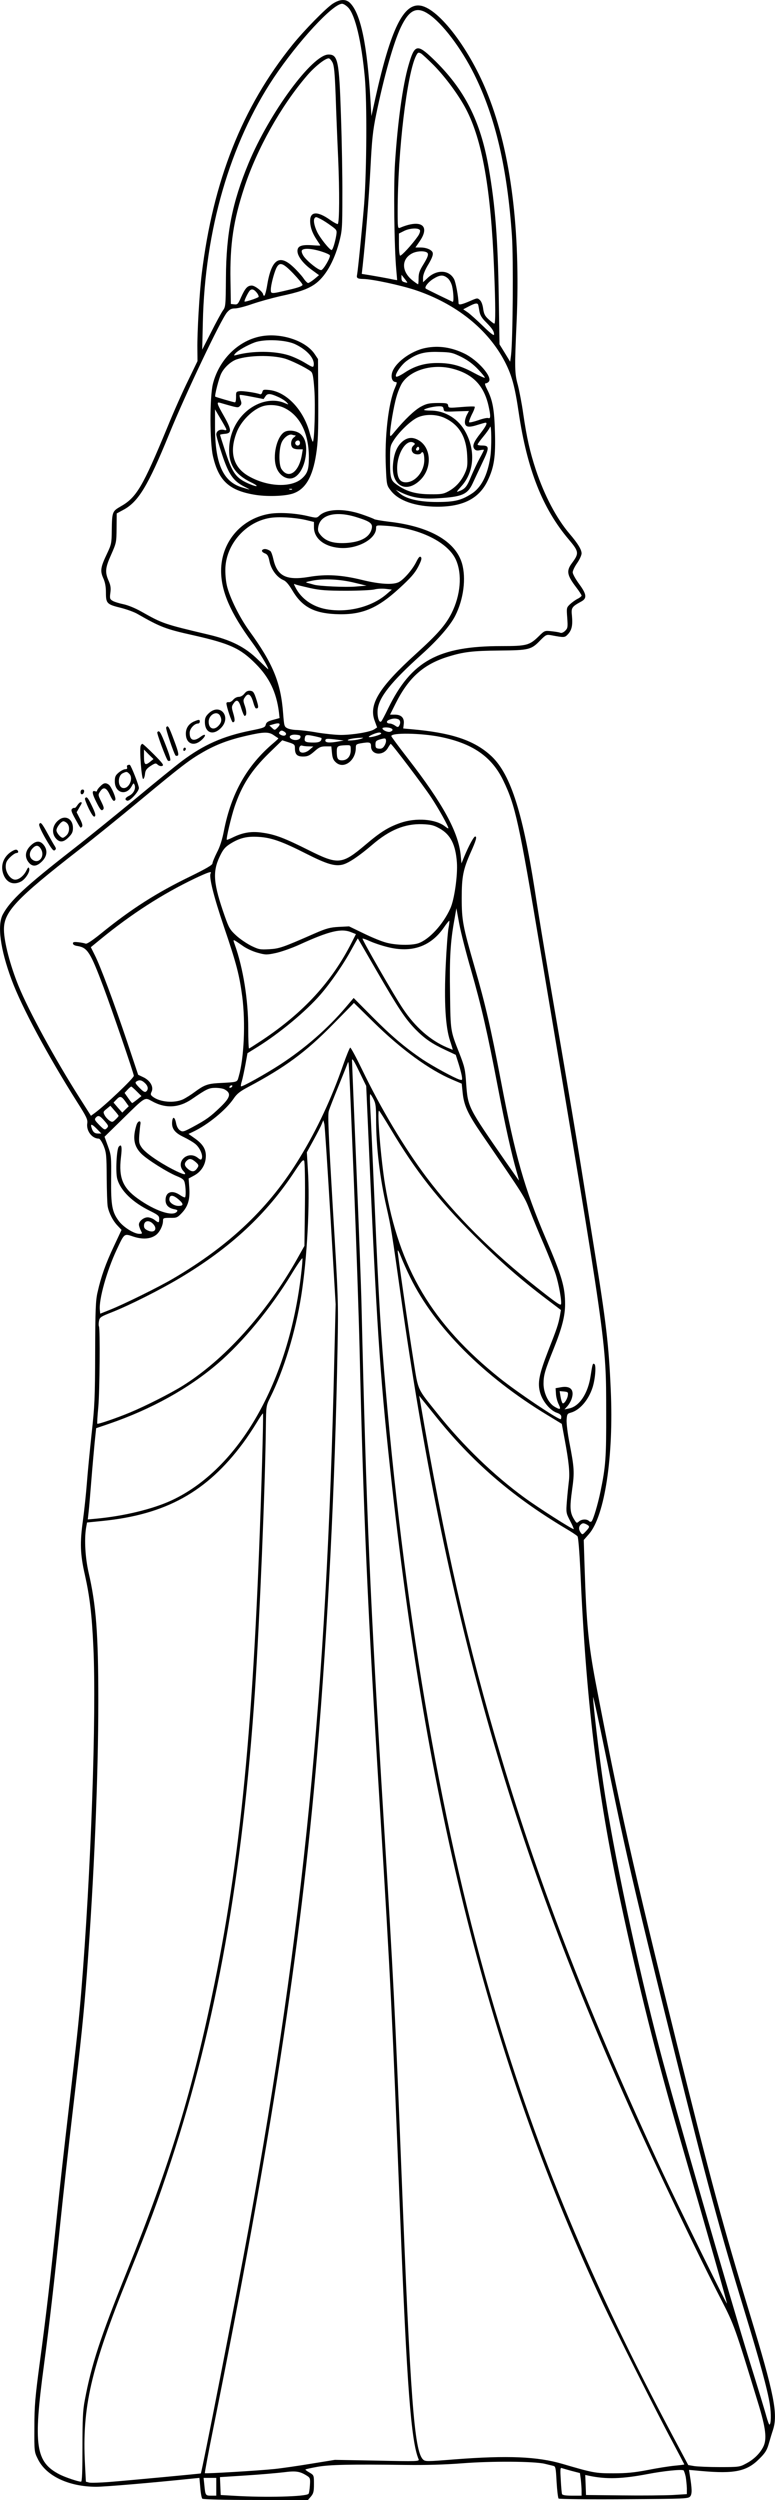 <?xml version="1.0" encoding="UTF-8"?>
<svg xmlns="http://www.w3.org/2000/svg" version="1.0" viewBox="0 0 611 1969.458" preserveAspectRatio="xMidYMid meet">
  <g transform="translate(-289.488,1970.958) scale(0.1,-0.1)" fill="#000000" stroke="none">
    <path d="M5519 19681 c-55 -36 -224 -208 -318 -324 -397 -492 -626 -1070 -716 -1807 -18 -151 -36 -459 -34 -590 l1 -95 -75 -155 c-42 -85 -115 -249 -162 -365 -196 -473 -244 -555 -371 -626 -64 -37 -66 -43 -68 -188 -1 -101 -3 -110 -38 -184 -50 -105 -55 -134 -29 -192 15 -33 21 -68 21 -115 0 -84 8 -92 119 -119 46 -12 105 -33 130 -48 180 -103 220 -119 441 -168 287 -65 369 -102 490 -224 109 -109 164 -225 184 -382 l5 -46 -51 -14 c-41 -11 -53 -19 -58 -38 -5 -22 -16 -26 -121 -47 -217 -44 -368 -111 -539 -239 -47 -35 -211 -168 -365 -296 -154 -127 -378 -309 -499 -403 -373 -291 -490 -400 -549 -510 -45 -85 -20 -274 69 -514 81 -218 282 -592 519 -967 71 -111 82 -135 78 -163 -10 -60 37 -122 91 -122 8 0 24 -24 38 -57 21 -53 23 -74 24 -248 1 -105 4 -209 8 -230 10 -52 41 -113 79 -152 l30 -32 -60 -128 c-65 -137 -102 -242 -129 -363 -15 -63 -18 -140 -19 -475 -1 -360 -4 -424 -28 -640 -14 -132 -31 -305 -37 -385 -6 -80 -20 -212 -31 -295 -25 -178 -22 -269 15 -431 38 -170 55 -309 67 -570 25 -529 -19 -1783 -96 -2719 -20 -239 -36 -384 -100 -935 -30 -256 -71 -620 -90 -810 -49 -480 -88 -813 -137 -1175 -36 -271 -42 -335 -42 -505 -1 -195 -1 -195 28 -253 65 -132 242 -216 458 -217 69 0 427 30 764 65 l51 5 7 -77 c3 -42 10 -81 16 -87 5 -5 174 -10 420 -10 l412 -1 24 28 c20 24 24 38 24 98 0 69 0 70 -35 91 -20 11 -34 22 -32 24 2 3 44 12 93 21 94 17 257 21 699 15 151 -2 304 2 445 13 231 18 566 16 650 -4 25 -6 54 -13 66 -16 19 -4 21 -14 27 -127 4 -67 11 -126 16 -131 4 -4 236 -7 515 -5 494 3 508 4 523 23 15 20 14 58 -4 169 l-6 39 99 -9 c259 -23 357 -3 455 96 46 45 60 68 74 116 9 32 24 82 33 109 42 126 12 280 -181 915 -213 699 -305 1040 -577 2135 -345 1390 -456 1884 -641 2851 -55 293 -71 459 -85 891 l-7 221 41 47 c124 141 196 610 172 1135 -15 351 -36 532 -130 1110 -32 201 -82 509 -110 685 -28 176 -96 579 -150 895 -115 667 -167 976 -210 1255 -99 629 -196 923 -354 1060 -132 116 -308 173 -616 200 l-66 6 4 35 c6 48 -19 74 -70 74 l-38 0 44 88 c103 205 221 310 418 370 117 36 189 45 398 47 236 2 253 6 325 81 43 43 48 46 83 40 107 -20 109 -20 135 8 30 33 38 70 31 145 -7 63 -2 71 75 113 45 25 41 57 -19 138 -27 37 -50 78 -50 91 0 13 16 46 35 73 19 27 35 62 35 76 0 30 -29 78 -95 155 -103 121 -198 301 -266 505 -46 140 -71 249 -99 440 -11 80 -31 181 -42 225 -26 94 -27 128 -10 505 31 717 -45 1325 -225 1780 -139 355 -385 680 -532 705 -134 23 -235 -182 -356 -725 l-32 -145 -7 120 c-26 441 -77 687 -161 771 -33 33 -80 31 -136 -5z m122 -32 c54 -58 104 -266 130 -549 18 -195 15 -726 -5 -995 -15 -184 -49 -524 -56 -560 -6 -26 3 -32 48 -33 73 -1 294 -49 410 -87 323 -108 574 -309 707 -565 56 -109 79 -194 110 -405 66 -443 187 -751 393 -994 82 -97 83 -110 27 -186 -47 -62 -41 -96 34 -194 23 -30 41 -59 41 -63 0 -5 -14 -17 -32 -26 -18 -9 -45 -29 -60 -43 -27 -26 -27 -29 -21 -107 5 -73 4 -81 -16 -101 -14 -14 -29 -20 -39 -16 -9 4 -41 9 -70 12 -53 6 -54 5 -100 -40 -73 -71 -95 -77 -294 -77 -498 0 -711 -118 -893 -491 -25 -52 -49 -97 -54 -102 -17 -17 -33 35 -29 89 8 99 106 222 348 439 129 116 225 227 264 304 66 130 87 296 53 413 -52 175 -258 292 -578 328 -57 7 -108 16 -114 20 -5 4 -51 22 -101 39 -139 47 -273 43 -331 -11 -21 -20 -23 -20 -95 -3 -104 24 -235 30 -310 15 -218 -42 -370 -226 -370 -447 0 -162 74 -332 244 -563 57 -77 128 -195 128 -213 0 -2 -35 31 -78 73 -103 102 -214 158 -392 200 -354 84 -361 86 -533 183 -46 26 -105 50 -140 57 -34 7 -72 19 -85 27 -21 13 -23 19 -17 63 5 38 2 59 -14 95 -30 68 -26 103 21 207 40 91 41 95 42 208 l1 115 52 28 c118 63 194 187 362 598 132 323 406 898 455 957 22 25 35 32 64 32 21 0 82 16 136 35 55 19 153 46 218 61 151 32 216 55 272 93 83 57 152 175 194 330 24 92 26 108 26 366 1 149 -4 432 -11 630 -14 437 -24 485 -98 485 -128 0 -466 -460 -631 -857 -128 -309 -176 -549 -178 -903 -2 -219 -2 -227 -25 -258 -12 -18 -54 -94 -92 -170 l-70 -137 5 215 c16 726 215 1411 559 1927 190 284 466 583 539 583 11 0 33 -14 49 -31z m632 -50 c108 -71 258 -269 360 -474 167 -335 262 -743 298 -1275 12 -174 7 -822 -7 -937 l-7 -53 -42 69 -42 68 -6 374 c-7 457 -28 720 -78 1009 -65 379 -192 628 -442 868 -124 118 -144 112 -191 -51 -46 -157 -86 -449 -107 -772 -12 -180 -6 -668 10 -840 4 -44 7 -81 7 -82 -1 -1 -30 4 -66 12 -36 7 -98 18 -139 25 l-74 12 7 62 c26 240 48 522 61 761 12 236 19 303 45 430 63 306 138 570 195 690 66 138 125 166 218 104z m43 -405 c94 -96 197 -237 253 -344 128 -245 196 -630 221 -1258 12 -293 12 -432 2 -432 -4 0 -24 15 -44 33 -30 27 -38 43 -44 85 -4 31 -14 58 -26 68 -18 17 -21 17 -71 -5 -71 -31 -97 -37 -97 -20 -1 52 -22 164 -35 189 -39 75 -138 79 -212 7 l-33 -31 0 35 c0 22 13 56 35 94 39 64 49 94 38 111 -14 20 -51 34 -93 34 l-40 0 35 51 c84 123 7 174 -157 104 -17 -7 -18 3 -18 131 0 467 74 1087 146 1226 13 25 17 27 37 17 12 -7 58 -50 103 -95z m-800 24 c13 -26 18 -78 25 -258 4 -124 13 -349 20 -500 11 -258 10 -502 -3 -515 -3 -3 -32 12 -63 34 -98 69 -155 65 -155 -9 0 -48 16 -95 51 -148 16 -24 29 -44 29 -46 0 -2 -31 -1 -68 2 -82 5 -112 -7 -112 -46 0 -40 43 -97 111 -147 l59 -43 -37 -31 c-21 -17 -43 -31 -49 -31 -6 0 -24 18 -39 41 -16 22 -53 63 -83 90 -108 99 -169 52 -202 -155 -7 -42 -17 -76 -21 -76 -5 0 -9 4 -9 8 0 21 -64 72 -90 72 -34 0 -52 -20 -85 -93 -23 -53 -28 -58 -53 -55 l-27 3 -3 185 c-5 286 23 472 109 733 99 302 288 640 492 878 61 72 145 139 173 139 8 0 21 -15 30 -32z m-93 -1234 c18 -9 54 -32 81 -52 47 -34 48 -36 42 -76 -10 -58 -28 -116 -37 -116 -15 0 -93 97 -115 145 -23 49 -31 95 -17 108 9 9 10 9 46 -9z m783 -89 c3 -8 -4 -29 -17 -47 -43 -62 -131 -158 -140 -152 -5 3 -9 43 -9 89 l0 85 38 19 c45 24 120 28 128 6z m-782 -165 c36 -11 68 -25 71 -31 9 -13 -49 -113 -67 -117 -19 -4 -108 66 -138 108 -12 17 -19 37 -16 45 8 21 71 19 150 -5z m830 -6 c24 -9 20 -30 -21 -97 -30 -48 -38 -70 -38 -109 0 -26 -2 -48 -4 -48 -2 0 -20 12 -38 26 -94 71 -97 172 -8 218 31 16 81 21 109 10z m-1047 -169 c40 -42 73 -82 73 -89 0 -10 -35 -23 -110 -40 -139 -33 -140 -33 -140 2 0 36 26 135 45 173 25 47 51 38 132 -46z m899 -72 c-1 -1 -12 0 -24 4 -16 4 -22 13 -22 32 l0 26 24 -30 c13 -16 23 -31 22 -32z m316 37 c15 -11 30 -38 37 -64 12 -51 15 -130 4 -124 -5 2 -53 26 -108 52 -55 27 -102 50 -103 52 -13 10 17 50 56 75 54 34 80 36 114 9z m-1502 -117 c11 -14 17 -30 13 -33 -11 -10 -106 -41 -110 -36 -5 4 23 63 39 84 16 19 35 14 58 -15z m1745 -95 c2 -7 6 -31 10 -53 5 -28 19 -52 52 -84 49 -50 63 -71 63 -97 0 -12 -30 11 -87 67 -49 47 -103 96 -122 109 l-34 23 44 23 c50 26 68 29 74 12z m-958 -1673 c106 -33 127 -49 119 -88 -14 -68 -85 -108 -204 -115 -98 -5 -157 13 -198 61 -21 25 -25 38 -20 65 15 98 139 129 303 77z m-404 -21 l67 -16 0 -42 c0 -86 77 -150 195 -162 140 -15 295 67 295 155 0 24 0 24 88 18 257 -19 481 -130 542 -269 50 -114 36 -277 -35 -419 -48 -94 -111 -166 -281 -320 -291 -264 -374 -399 -325 -528 l19 -52 -23 -15 c-33 -21 -164 -43 -260 -44 -44 0 -129 9 -190 19 -60 11 -132 19 -158 20 -26 0 -60 6 -75 13 -26 13 -27 17 -35 118 -18 242 -80 393 -267 650 -76 105 -154 262 -176 355 -10 45 -14 97 -12 146 11 187 162 356 348 388 67 12 192 5 283 -15z m731 -1570 c18 -7 21 -31 7 -53 -7 -11 -13 -11 -32 3 -13 9 -31 16 -41 16 -27 0 -31 19 -6 29 28 12 51 13 72 5z m-952 -67 c-21 -21 -22 -21 -43 -1 l-21 19 38 11 c46 13 56 2 26 -29z m892 -3 c22 -8 20 -21 -3 -29 -20 -6 -61 13 -61 27 0 9 42 10 64 2z m-824 -44 c0 -16 -19 -21 -40 -10 -17 9 -19 14 -10 25 9 11 17 12 31 4 10 -5 19 -14 19 -19z m-97 -12 c18 -12 34 -23 36 -24 2 -2 -14 -17 -35 -35 -212 -178 -336 -398 -394 -695 -13 -67 -31 -125 -55 -170 -19 -38 -35 -77 -35 -86 0 -12 -50 -41 -172 -101 -269 -130 -469 -258 -708 -452 -67 -54 -110 -83 -120 -79 -8 3 -34 9 -57 11 -34 4 -43 2 -43 -9 0 -10 13 -18 38 -21 77 -13 100 -50 203 -324 67 -179 239 -681 239 -698 0 -19 -233 -240 -312 -296 l-26 -19 -87 137 c-198 311 -404 690 -484 886 -66 162 -114 346 -115 442 -2 141 94 243 594 632 107 83 321 256 475 384 331 275 397 325 501 384 104 60 204 97 339 128 139 32 178 33 218 5z m847 13 c0 -10 -90 -35 -97 -27 -7 6 56 34 80 35 9 1 17 -3 17 -8z m465 -26 c257 -52 407 -156 498 -345 95 -197 123 -324 292 -1333 529 -3149 518 -3073 519 -3642 1 -360 -4 -427 -45 -625 -21 -102 -56 -219 -70 -235 -6 -5 -13 -5 -21 3 -17 17 -58 15 -79 -4 -17 -15 -19 -14 -38 17 -33 53 -35 94 -16 231 20 141 18 172 -21 374 -14 72 -24 153 -22 180 3 43 6 48 32 55 70 19 138 96 171 194 22 64 32 180 16 189 -13 9 -15 3 -30 -94 -21 -139 -89 -241 -172 -256 l-34 -7 22 24 c12 13 26 37 32 52 28 74 -3 112 -79 99 l-45 -8 3 -45 c1 -24 11 -61 21 -81 21 -43 13 -47 -35 -18 -47 29 -84 109 -84 179 0 67 11 105 80 276 66 164 90 259 90 351 0 135 -25 221 -153 519 -167 391 -240 646 -352 1235 -81 424 -124 610 -208 900 -93 323 -102 368 -102 545 0 168 11 225 71 360 42 93 51 125 35 125 -11 0 -50 -72 -86 -158 l-22 -54 -6 64 c-18 183 -140 406 -416 762 -72 93 -131 172 -131 177 0 28 233 24 385 -6z m-1102 -6 c-6 -20 -46 -26 -72 -10 -27 17 -5 37 37 33 33 -3 39 -7 35 -23z m117 10 c27 -6 50 -12 50 -14 0 -25 -17 -35 -60 -35 -66 0 -78 6 -72 36 5 27 11 28 82 13z m365 -18 c-29 -12 -118 -20 -108 -11 8 8 52 16 103 18 22 1 23 0 5 -7z m180 -57 c-12 -19 -23 -24 -43 -22 -23 2 -27 8 -27 33 0 26 5 31 40 41 36 10 40 9 43 -8 2 -11 -4 -30 -13 -44z m-375 49 l55 -7 -40 -7 c-68 -13 -105 -11 -105 6 0 17 11 18 90 8z m-330 -66 c0 -50 16 -67 64 -67 36 0 51 7 89 40 38 34 52 40 90 40 l44 0 5 -52 c4 -41 11 -57 33 -76 62 -53 155 17 155 116 0 26 4 30 38 36 72 12 82 9 82 -24 0 -68 94 -78 132 -14 11 19 22 34 23 34 9 0 256 -326 318 -420 61 -92 137 -229 137 -245 0 -4 -12 3 -26 14 -74 59 -229 71 -353 28 -96 -34 -156 -71 -276 -173 -185 -156 -214 -158 -448 -41 -186 93 -260 122 -357 136 -88 14 -155 4 -233 -33 -28 -14 -53 -24 -54 -22 -7 6 35 182 61 260 58 170 130 284 272 423 l104 101 50 -16 c45 -14 50 -19 50 -45z m108 13 l37 -1 -28 -24 c-31 -28 -72 -33 -81 -10 -8 22 4 47 21 41 8 -3 31 -6 51 -6z m332 -30 c0 -48 -27 -80 -69 -80 -33 0 -41 14 -41 70 0 42 7 47 73 49 37 1 37 1 37 -39z m701 -617 c86 -48 126 -127 136 -268 7 -101 -20 -293 -52 -362 -57 -126 -167 -245 -252 -274 -53 -18 -176 -16 -253 5 -36 9 -116 42 -179 73 l-114 55 -81 -4 c-69 -4 -97 -11 -191 -52 -255 -112 -277 -119 -358 -124 -72 -4 -82 -2 -142 27 -35 18 -89 54 -118 81 -49 45 -57 59 -90 152 -90 256 -98 348 -40 470 26 55 41 73 79 98 77 49 136 63 228 57 101 -6 185 -36 376 -133 162 -82 226 -101 288 -85 48 13 129 68 232 156 136 117 258 167 396 162 68 -3 89 -8 135 -34z m-1805 -352 c-16 -25 22 -179 104 -421 100 -294 122 -380 145 -553 26 -204 14 -483 -28 -627 -14 -48 -1 -44 -167 -53 -79 -5 -109 -17 -178 -68 -29 -22 -72 -49 -95 -60 -69 -31 -180 -22 -236 20 -20 15 -21 20 -10 43 16 37 -13 87 -67 112 l-40 19 -87 261 c-103 306 -211 596 -255 682 l-31 62 72 59 c246 202 492 360 749 483 102 48 135 59 124 41z m2052 -761 c83 -290 129 -492 212 -925 59 -308 107 -524 149 -669 11 -38 19 -67 16 -65 -2 2 -47 67 -101 144 -302 435 -300 432 -314 620 -7 111 -13 133 -53 236 -71 181 -70 170 -74 470 -5 282 3 413 34 582 l16 92 22 -120 c12 -66 54 -231 93 -365z m-177 329 c-6 -30 -16 -161 -22 -291 -14 -292 -2 -490 34 -597 13 -39 22 -71 21 -71 -1 0 -23 9 -47 19 -130 56 -249 160 -345 304 -63 92 -325 547 -319 553 2 2 29 -7 59 -21 31 -14 93 -35 139 -46 190 -48 340 4 444 155 21 31 40 54 42 52 2 -2 0 -28 -6 -57z m-765 -34 l35 -14 -32 -63 c-157 -311 -380 -554 -707 -772 -55 -36 -101 -66 -104 -66 -3 0 -6 71 -6 158 0 225 -40 475 -106 660 -17 48 -20 48 62 -9 29 -21 81 -45 119 -55 62 -17 71 -17 142 -2 42 9 128 39 191 68 235 107 327 128 406 95z m199 -305 c171 -295 224 -375 304 -458 73 -74 129 -113 236 -163 l83 -39 20 -63 c11 -34 23 -79 27 -100 6 -37 5 -38 -17 -32 -42 13 -209 104 -292 159 -140 95 -246 185 -397 337 l-146 147 -63 -74 c-141 -166 -321 -323 -516 -450 -117 -76 -302 -179 -309 -172 -3 2 0 20 6 39 6 19 18 76 28 128 l17 94 79 49 c175 109 381 280 495 411 82 94 186 245 250 364 25 45 45 81 46 80 1 -1 68 -117 149 -257z m-25 -403 c215 -212 440 -376 620 -452 l75 -32 7 -68 c10 -103 40 -168 148 -326 346 -505 338 -492 384 -610 24 -63 74 -183 111 -268 36 -85 77 -187 90 -227 26 -79 52 -230 42 -240 -7 -8 -43 17 -192 135 -354 279 -642 567 -868 867 -174 231 -361 544 -507 847 -47 97 -89 175 -94 174 -5 -2 -30 -63 -56 -137 -92 -265 -204 -504 -341 -729 -238 -392 -551 -691 -1000 -954 -112 -66 -390 -203 -499 -246 l-75 -30 -3 29 c-9 81 55 309 132 473 63 134 58 130 133 105 73 -24 136 -19 179 14 29 23 54 74 54 111 0 21 4 23 56 23 52 -1 57 1 94 40 48 52 64 107 57 200 l-5 70 41 22 c55 29 89 80 94 140 6 62 -19 106 -85 153 l-51 36 36 17 c118 56 258 171 319 260 26 39 50 58 116 93 293 156 454 275 668 493 91 92 165 168 165 169 0 0 70 -68 155 -152z m-25 -1252 c55 -1222 81 -1597 171 -2405 291 -2624 799 -4589 1664 -6440 97 -207 425 -861 545 -1083 52 -98 95 -180 95 -181 0 -2 -34 -6 -76 -10 -42 -4 -138 -19 -213 -34 -105 -20 -166 -26 -271 -26 -140 0 -158 3 -400 74 -197 58 -431 68 -849 36 -227 -18 -234 -18 -252 0 -68 69 -99 474 -169 2264 -50 1264 -63 1513 -140 2770 -108 1759 -137 2423 -175 4060 -3 135 -21 618 -40 1073 -19 456 -35 841 -35 855 1 19 17 -7 56 -88 l56 -115 33 -750z m-130 -10 c19 -473 39 -1067 45 -1320 30 -1290 62 -2020 160 -3605 86 -1392 97 -1628 160 -3225 52 -1325 86 -1769 145 -1908 7 -17 -6 -18 -326 -11 l-334 6 -185 -30 c-102 -17 -233 -36 -291 -42 -124 -13 -542 -38 -549 -33 -2 2 28 164 68 361 446 2211 687 3770 817 5302 85 1002 142 2133 161 3200 7 366 6 392 -37 1102 -34 577 -41 735 -32 765 6 21 41 110 77 198 36 88 68 169 72 180 10 27 9 43 49 -940z m-1648 783 c26 -24 30 -50 10 -67 -10 -8 -23 -1 -53 30 -32 33 -36 41 -24 49 23 15 42 12 67 -12z m688 -28 c-3 -5 -11 -10 -16 -10 -6 0 -7 5 -4 10 3 6 11 10 16 10 6 0 7 -4 4 -10z m-752 -38 l37 -37 -35 -28 c-19 -15 -36 -27 -38 -27 -2 0 -17 18 -32 40 l-28 40 23 25 c13 14 26 25 30 25 3 0 22 -17 43 -38z m690 17 c57 -30 50 -63 -30 -140 -81 -78 -111 -99 -216 -156 -75 -40 -82 -42 -103 -28 -14 9 -26 30 -31 57 -10 51 -27 56 -31 11 -5 -53 20 -87 90 -120 35 -17 78 -42 95 -57 33 -28 59 -86 49 -112 -5 -13 -10 -13 -32 5 -79 62 -180 -34 -112 -106 33 -36 2 -30 -89 17 -113 59 -214 130 -241 170 -21 30 -23 43 -19 100 3 36 7 74 9 84 6 33 -20 28 -31 -6 -32 -102 -21 -168 38 -227 46 -46 205 -146 281 -177 44 -18 56 -28 61 -51 9 -37 10 -108 3 -115 -3 -4 -22 5 -41 18 -62 42 -113 24 -113 -40 0 -39 23 -63 68 -72 26 -5 30 -9 21 -20 -33 -40 -173 7 -307 103 -119 85 -152 164 -134 322 11 87 5 114 -17 87 -17 -20 -26 -202 -12 -252 25 -93 120 -186 262 -255 60 -30 69 -38 69 -61 0 -33 -4 -34 -37 -8 -14 11 -39 20 -54 20 -32 0 -69 -31 -69 -57 0 -10 7 -30 14 -45 14 -27 14 -28 -11 -28 -41 0 -123 51 -160 99 -54 72 -64 122 -62 332 2 176 1 187 -25 259 l-27 75 140 137 c182 179 176 175 232 144 108 -61 215 -55 319 17 112 77 132 87 183 87 27 0 58 -5 70 -11z m1177 -79 c17 -33 20 -59 20 -162 0 -211 29 -455 82 -688 37 -163 42 -197 113 -700 350 -2475 859 -4281 1800 -6385 219 -490 540 -1162 725 -1520 103 -200 109 -217 290 -810 63 -204 73 -290 42 -351 -27 -53 -75 -100 -137 -132 -48 -26 -56 -27 -205 -27 -85 0 -176 4 -202 8 l-47 8 -121 227 c-645 1212 -1062 2211 -1409 3377 -401 1348 -696 3027 -855 4865 -39 446 -54 695 -86 1430 -16 377 -32 733 -36 793 -3 59 -4 107 0 107 3 0 15 -18 26 -40z m-1957 -17 l27 -38 -26 -25 -25 -25 -35 39 -34 40 22 23 c29 31 40 29 71 -14z m-53 -114 c0 -3 -11 -16 -25 -29 -22 -21 -26 -22 -47 -8 -13 9 -30 27 -38 42 -13 26 -12 28 16 51 l29 24 32 -37 c18 -20 33 -40 33 -43z m2145 -104 c197 -330 373 -555 654 -835 206 -206 368 -348 577 -506 l111 -84 -8 -47 c-13 -68 -23 -98 -91 -271 -74 -191 -87 -257 -64 -336 20 -68 80 -139 132 -156 23 -8 34 -18 34 -31 0 -10 -2 -19 -5 -19 -26 0 -340 211 -478 321 -537 430 -796 866 -906 1524 -32 193 -65 585 -48 585 3 0 44 -65 92 -145z m-2256 64 c32 -37 33 -41 18 -57 -16 -15 -20 -14 -59 25 -35 36 -40 44 -29 57 20 23 32 19 70 -25z m1781 -749 l41 -695 -11 -450 c-60 -2610 -242 -4450 -674 -6825 -105 -574 -370 -1929 -378 -1935 -4 -2 -556 -54 -718 -67 -75 -6 -147 -8 -162 -5 l-26 7 -7 137 c-24 447 45 749 341 1481 162 401 236 599 337 907 357 1084 564 2247 662 3705 37 564 81 1611 86 2085 2 158 2 161 34 225 108 217 199 515 245 803 46 291 70 731 52 996 l-8 133 52 95 c29 53 58 109 65 127 l13 31 8 -30 c4 -17 25 -343 48 -725z m-1840 685 l34 -35 -26 0 c-28 0 -42 13 -52 48 -10 32 5 27 44 -13z m777 -259 c23 -20 26 -28 17 -42 -21 -35 -41 -40 -71 -18 -34 26 -39 46 -18 68 22 22 39 20 72 -8z m862 -334 l-4 -327 -59 -105 c-242 -427 -576 -796 -904 -999 -95 -59 -289 -157 -409 -207 -107 -45 -255 -95 -261 -90 -2 3 1 62 8 132 11 129 15 618 5 635 -3 5 -3 23 0 41 6 31 12 35 106 72 136 54 377 175 534 269 399 238 682 502 904 840 52 79 66 95 74 82 5 -10 8 -156 6 -343z m-994 37 c39 -34 38 -49 -3 -49 -35 0 -72 26 -72 49 0 41 28 41 75 0z m-205 -189 c40 -40 15 -77 -37 -55 -25 11 -33 20 -33 39 0 39 38 48 70 16z m2030 -425 c193 -392 577 -778 1079 -1082 l115 -70 23 -124 c33 -177 42 -265 32 -334 -4 -33 -11 -101 -15 -152 -7 -90 -6 -93 25 -153 18 -34 31 -64 29 -66 -6 -6 -281 169 -390 249 -240 175 -482 409 -679 655 -169 211 -155 179 -194 423 -42 263 -125 840 -125 865 1 11 12 -10 26 -46 14 -36 47 -110 74 -165z m-860 36 c-98 -857 -489 -1541 -1021 -1790 -148 -69 -379 -125 -598 -145 l-64 -6 7 63 c4 34 13 144 21 244 8 101 20 234 26 297 l12 115 103 35 c334 115 629 279 857 475 196 168 416 434 578 700 46 76 86 134 88 128 2 -5 -2 -58 -9 -116z m2102 -961 c-3 -32 -32 -74 -42 -64 -5 5 -12 28 -16 52 l-7 43 34 -3 c30 -3 34 -6 31 -28z m-1050 -158 c292 -366 603 -636 1029 -891 48 -28 92 -57 97 -64 6 -7 15 -121 22 -262 44 -1022 132 -1749 315 -2605 147 -687 282 -1223 471 -1878 226 -780 373 -1296 370 -1299 -4 -4 -391 783 -509 1037 -571 1227 -959 2223 -1271 3267 -264 883 -446 1680 -641 2818 l-6 30 28 -35 c15 -19 58 -72 95 -118z m-1361 -379 c-57 -1937 -157 -3031 -375 -4099 -170 -832 -346 -1411 -692 -2271 -210 -523 -278 -729 -331 -1013 -15 -77 -18 -148 -18 -368 0 -186 -3 -272 -11 -272 -22 0 -121 33 -167 56 -192 98 -211 226 -126 859 45 337 85 689 129 1119 22 215 65 600 95 856 72 611 90 791 115 1115 57 761 90 1548 90 2150 0 523 -17 750 -77 1009 -26 115 -34 256 -20 347 l8 45 120 12 c501 50 825 229 1111 615 32 43 79 114 105 157 26 44 49 77 51 75 3 -2 -1 -179 -7 -392z m2560 -483 c25 -14 24 -20 -8 -54 -25 -27 -27 -28 -40 -10 -16 22 -17 46 -1 62 15 15 24 15 49 2z m289 -2480 c79 -359 180 -780 394 -1640 266 -1071 364 -1434 566 -2095 113 -370 177 -604 194 -715 12 -74 10 -160 -3 -160 -4 0 -14 29 -24 64 -9 35 -69 232 -133 437 -158 512 -596 2027 -708 2454 -175 663 -368 1572 -445 2095 -32 217 -82 638 -80 680 0 14 43 -180 94 -430 51 -250 116 -561 145 -690z m-409 -4975 l66 -17 7 -52 c3 -28 6 -68 6 -88 l0 -38 -75 0 c-52 0 -77 4 -79 13 -3 6 -7 56 -10 111 -5 78 -4 97 6 94 7 -3 43 -13 79 -23z m900 -47 c4 -24 8 -64 9 -90 l0 -46 -112 -7 c-62 -3 -241 -5 -398 -3 l-285 3 -3 79 -3 79 33 -7 c135 -28 258 -24 458 14 130 25 271 39 284 29 4 -4 12 -27 17 -51z m-2982 6 c21 -14 23 -22 19 -75 -2 -32 -7 -62 -11 -65 -22 -22 -339 -30 -587 -15 l-105 6 -3 71 -3 70 203 13 c112 7 246 19 298 25 100 13 130 8 189 -30z m-719 -84 l0 -70 -40 0 c-45 0 -46 1 -54 83 l-6 57 50 0 50 0 0 -70z M4945 17059 c-176 -36 -325 -186 -372 -375 -25 -103 -25 -458 1 -569 44 -191 126 -268 324 -302 95 -17 239 -13 304 8 99 32 157 128 185 309 15 95 18 171 17 433 l-2 318 -26 39 c-71 107 -271 172 -431 139z m275 -60 c96 -45 157 -114 148 -167 -3 -19 -8 -17 -68 19 -36 22 -94 49 -130 60 -112 35 -283 36 -410 2 -23 -6 -24 -5 -11 11 20 24 96 67 156 89 78 27 241 20 315 -14z m-84 -113 c49 -13 168 -71 208 -101 16 -12 21 -35 29 -142 9 -126 1 -413 -12 -413 -3 0 -14 30 -24 67 -47 181 -181 324 -317 340 -47 5 -52 4 -57 -16 -3 -12 -11 -20 -18 -17 -32 12 -133 27 -160 24 -28 -3 -30 -6 -29 -45 0 -24 -3 -43 -9 -43 -9 0 -150 41 -155 45 -7 6 29 147 47 182 24 49 78 97 123 112 96 32 271 35 374 7z m-40 -307 c23 -11 49 -28 59 -39 18 -20 18 -20 -20 -4 -64 27 -146 21 -219 -15 -124 -61 -206 -189 -214 -333 -8 -133 43 -215 172 -278 36 -17 53 -30 40 -30 -11 0 -49 14 -83 31 -80 40 -108 83 -161 246 -22 67 -40 124 -40 127 0 3 17 6 38 8 55 4 54 31 -7 139 -55 96 -61 114 -33 106 149 -43 142 -41 159 -25 13 14 14 22 4 49 -6 18 -9 34 -6 37 2 3 46 -4 96 -14 l92 -18 15 22 c16 25 39 23 108 -9z m34 -80 c127 -57 200 -200 200 -392 0 -93 -10 -125 -52 -164 -83 -78 -275 -70 -425 17 -119 69 -152 187 -93 342 33 89 128 184 208 208 48 15 116 10 162 -11z m-452 -168 c4 -11 0 -13 -18 -8 -31 8 -60 -9 -60 -36 0 -12 21 -84 46 -159 52 -156 88 -208 177 -253 29 -14 45 -24 36 -21 -10 2 -34 10 -56 16 -150 45 -213 187 -213 478 l0 137 41 -70 c23 -38 44 -76 47 -84z m519 -477 c-3 -3 -12 -4 -19 -1 -8 3 -5 6 6 6 11 1 17 -2 13 -5z M5140 16308 c-63 -34 -100 -193 -65 -284 19 -50 62 -84 106 -84 61 0 115 83 126 192 7 75 -6 125 -41 157 -29 27 -92 37 -126 19z m83 -28 c6 0 1 -7 -11 -16 -24 -17 -30 -62 -10 -82 7 -7 27 -12 46 -12 l34 0 -7 -42 c-23 -139 -106 -197 -161 -113 -23 35 -21 163 3 213 19 38 58 65 81 57 8 -3 19 -5 25 -5z m37 -60 c0 -21 -24 -28 -35 -10 -8 14 3 30 21 30 8 0 14 -9 14 -20z M6252 16969 c-121 -23 -253 -124 -268 -204 -7 -37 7 -65 32 -65 10 0 8 -11 -7 -45 -52 -118 -83 -387 -72 -627 6 -138 7 -142 38 -182 61 -81 194 -127 365 -128 206 -1 334 65 401 208 49 103 62 186 56 379 -5 181 -18 252 -62 338 -17 34 -20 47 -11 47 8 0 19 6 25 14 30 36 -87 169 -192 220 -103 50 -204 65 -305 45z m280 -71 c51 -26 92 -56 132 -98 32 -34 56 -63 53 -66 -3 -3 -43 15 -89 40 -103 56 -178 76 -285 76 -99 0 -178 -23 -258 -76 -30 -20 -59 -34 -65 -32 -21 7 35 92 83 126 79 57 138 73 253 69 93 -2 106 -5 176 -39z m-69 -93 c158 -41 245 -130 282 -287 19 -83 19 -109 0 -102 -8 4 -44 -4 -80 -17 -36 -12 -68 -20 -71 -16 -4 3 6 31 21 62 16 30 26 58 22 61 -3 3 -51 2 -106 -3 -96 -8 -100 -8 -103 12 -3 18 -10 20 -83 20 -69 -1 -87 -5 -132 -29 -51 -28 -127 -101 -206 -196 -34 -42 -37 -43 -37 -20 0 49 30 226 51 295 11 39 31 87 44 107 68 104 242 154 398 113z m-71 -317 c3 -22 6 -23 101 -19 l99 3 -16 -30 c-9 -17 -16 -42 -16 -56 0 -40 26 -47 95 -25 33 10 63 19 68 19 17 0 4 -27 -38 -81 -56 -71 -68 -101 -51 -125 10 -13 21 -16 44 -11 18 4 32 5 32 2 0 -2 -15 -33 -34 -67 -19 -35 -48 -97 -66 -139 -33 -82 -48 -101 -94 -118 -26 -11 -25 -8 17 39 99 109 112 276 34 423 -55 105 -160 171 -274 172 -34 0 -59 3 -55 7 12 11 75 26 114 27 31 1 37 -3 40 -21z m15 -74 c110 -54 164 -148 171 -291 4 -81 2 -97 -20 -145 -29 -62 -73 -110 -132 -141 -35 -19 -56 -22 -141 -21 -112 1 -183 21 -258 73 -53 36 -57 51 -57 201 0 103 1 108 32 156 43 65 129 147 181 173 62 31 157 29 224 -5z m353 -307 c-22 -143 -72 -240 -149 -288 -80 -51 -134 -64 -271 -64 -142 0 -247 25 -297 71 l-28 25 41 -20 c85 -41 161 -54 284 -47 196 11 240 29 281 117 13 29 48 102 76 162 58 121 57 137 -3 137 -19 0 -34 3 -34 8 0 4 20 32 45 62 25 30 49 64 53 75 12 33 14 -163 2 -238z M6066 16230 c-43 -38 -66 -95 -73 -181 -14 -166 105 -231 217 -119 92 92 86 250 -12 310 -48 29 -91 26 -132 -10z m92 -9 c10 -6 10 -10 -3 -21 -18 -15 -20 -41 -3 -58 15 -15 54 -16 63 -2 13 22 25 -3 25 -53 0 -92 -71 -177 -146 -177 -47 0 -68 34 -68 114 1 119 76 233 132 197z m42 -46 c0 -8 -7 -15 -15 -15 -9 0 -12 6 -9 15 4 8 10 15 15 15 5 0 9 -7 9 -15z M4973 15383 c-21 -7 -15 -23 11 -33 19 -7 27 -20 36 -65 13 -63 59 -124 109 -145 20 -8 42 -34 68 -77 76 -131 168 -182 339 -191 205 -10 328 39 506 202 92 84 123 120 150 171 25 49 30 67 21 76 -9 9 -18 -1 -38 -41 -30 -59 -96 -135 -136 -156 -45 -23 -151 -17 -289 17 -163 40 -284 47 -419 24 -181 -30 -252 6 -282 144 -6 27 -16 54 -22 59 -18 13 -40 20 -54 15z m717 -264 l95 -23 -85 -7 c-76 -7 -295 3 -331 15 -8 2 -27 8 -44 12 -27 7 -24 8 35 20 89 17 216 11 330 -17z m-350 -42 c78 -17 128 -21 285 -21 105 0 206 5 225 11 19 5 57 7 85 4 l49 -6 -44 -38 c-118 -100 -308 -147 -475 -116 -107 20 -195 82 -240 170 -16 31 -16 32 1 24 11 -4 62 -16 114 -28z M4822 14246 c-12 -16 -30 -26 -45 -26 -15 0 -33 -10 -44 -23 -10 -12 -26 -21 -35 -19 -10 2 -18 -2 -18 -9 0 -25 41 -149 50 -149 18 0 19 19 4 70 -14 47 -14 54 1 76 26 40 43 30 62 -36 10 -33 22 -60 26 -60 17 0 18 32 3 77 -15 42 -15 49 0 70 24 37 46 25 64 -35 8 -30 18 -53 23 -53 22 -1 22 11 3 71 -18 56 -25 65 -47 68 -19 2 -33 -4 -47 -22z M4541 14091 c-24 -23 -31 -37 -31 -68 0 -86 64 -111 126 -49 87 87 -5 201 -95 117z m89 -20 c15 -30 12 -52 -12 -78 -37 -40 -78 -24 -78 31 0 56 66 91 90 47z M4424 14026 c-41 -18 -64 -52 -64 -96 0 -77 60 -104 119 -54 44 37 42 63 -2 30 -54 -41 -87 -29 -87 30 0 33 37 74 66 74 8 0 14 7 14 15 0 18 -6 18 -46 1z M4205 13979 c-6 -9 59 -203 74 -221 3 -4 12 -4 18 0 9 6 1 38 -30 120 -41 110 -49 123 -62 101z M4135 13941 c-5 -9 69 -208 83 -223 4 -4 12 -4 18 0 7 5 -5 46 -34 120 -41 106 -53 124 -67 103z M4004 13835 c-11 -28 7 -266 20 -262 6 2 12 20 14 39 3 29 11 41 43 63 38 24 42 25 58 10 11 -9 25 -13 35 -9 15 6 2 22 -65 90 -46 46 -87 84 -92 84 -4 0 -10 -7 -13 -15z m71 -129 c-37 -29 -45 -20 -45 49 l0 50 37 -38 38 -37 -30 -24z M4340 13804 c0 -8 5 -12 10 -9 6 3 10 10 10 16 0 5 -4 9 -10 9 -5 0 -10 -7 -10 -16z M3903 13683 c-7 -2 -9 -11 -6 -19 3 -9 -2 -14 -15 -14 -11 0 -34 -12 -51 -26 -26 -22 -31 -33 -31 -70 0 -92 92 -117 134 -36 13 24 15 25 22 8 11 -29 -8 -68 -43 -85 -32 -16 -38 -31 -15 -39 20 -6 92 72 92 100 0 21 -59 171 -71 182 -2 2 -9 1 -16 -1z m11 -69 c36 -35 -3 -121 -50 -112 -42 8 -43 96 -2 116 31 15 34 14 52 -4z M3685 13515 c-14 -13 -25 -29 -25 -34 0 -6 -6 -8 -14 -5 -29 11 -26 -17 9 -86 29 -58 39 -69 50 -60 12 10 10 20 -12 65 -25 51 -26 54 -9 79 26 40 49 33 76 -24 23 -49 33 -59 44 -41 8 13 -31 103 -51 119 -25 18 -41 15 -68 -13z M3530 13469 c0 -24 23 -21 28 4 2 10 -3 17 -12 17 -10 0 -16 -9 -16 -21z M3565 13420 c-3 -5 11 -41 30 -81 27 -53 39 -69 48 -60 8 8 2 29 -23 81 -33 69 -43 79 -55 60z M3504 13365 c-9 -14 -19 -23 -22 -20 -3 2 -11 0 -18 -6 -11 -9 -7 -24 23 -78 45 -81 41 -77 54 -64 7 7 3 26 -16 63 l-26 51 20 35 c24 40 25 44 11 44 -5 0 -17 -11 -26 -25z M3358 13250 c-52 -40 -60 -108 -18 -150 29 -29 57 -25 96 14 27 27 34 42 34 73 0 72 -59 105 -112 63z m66 -26 c22 -22 20 -70 -4 -94 -11 -11 -24 -20 -30 -20 -17 0 -50 39 -50 59 0 23 37 71 55 71 7 0 21 -7 29 -16z M3204 13216 c-4 -9 18 -57 52 -116 46 -79 60 -97 71 -88 11 9 11 14 0 32 -8 12 -33 56 -56 98 -46 85 -58 97 -67 74z M3134 13046 c-41 -41 -46 -89 -13 -130 29 -36 63 -34 105 8 41 41 46 89 13 130 -29 36 -63 34 -105 -8z m85 -27 c31 -55 -16 -116 -65 -84 -31 20 -32 61 -2 92 27 29 48 26 67 -8z M2980 12998 c-62 -43 -84 -114 -56 -182 25 -61 78 -81 136 -51 35 18 74 79 65 103 -5 13 -9 10 -22 -16 -20 -41 -58 -72 -88 -72 -36 0 -75 54 -75 102 0 32 7 47 34 74 19 19 42 34 51 34 9 0 15 5 13 12 -7 20 -23 19 -58 -4z"></path>
  </g>
</svg>
